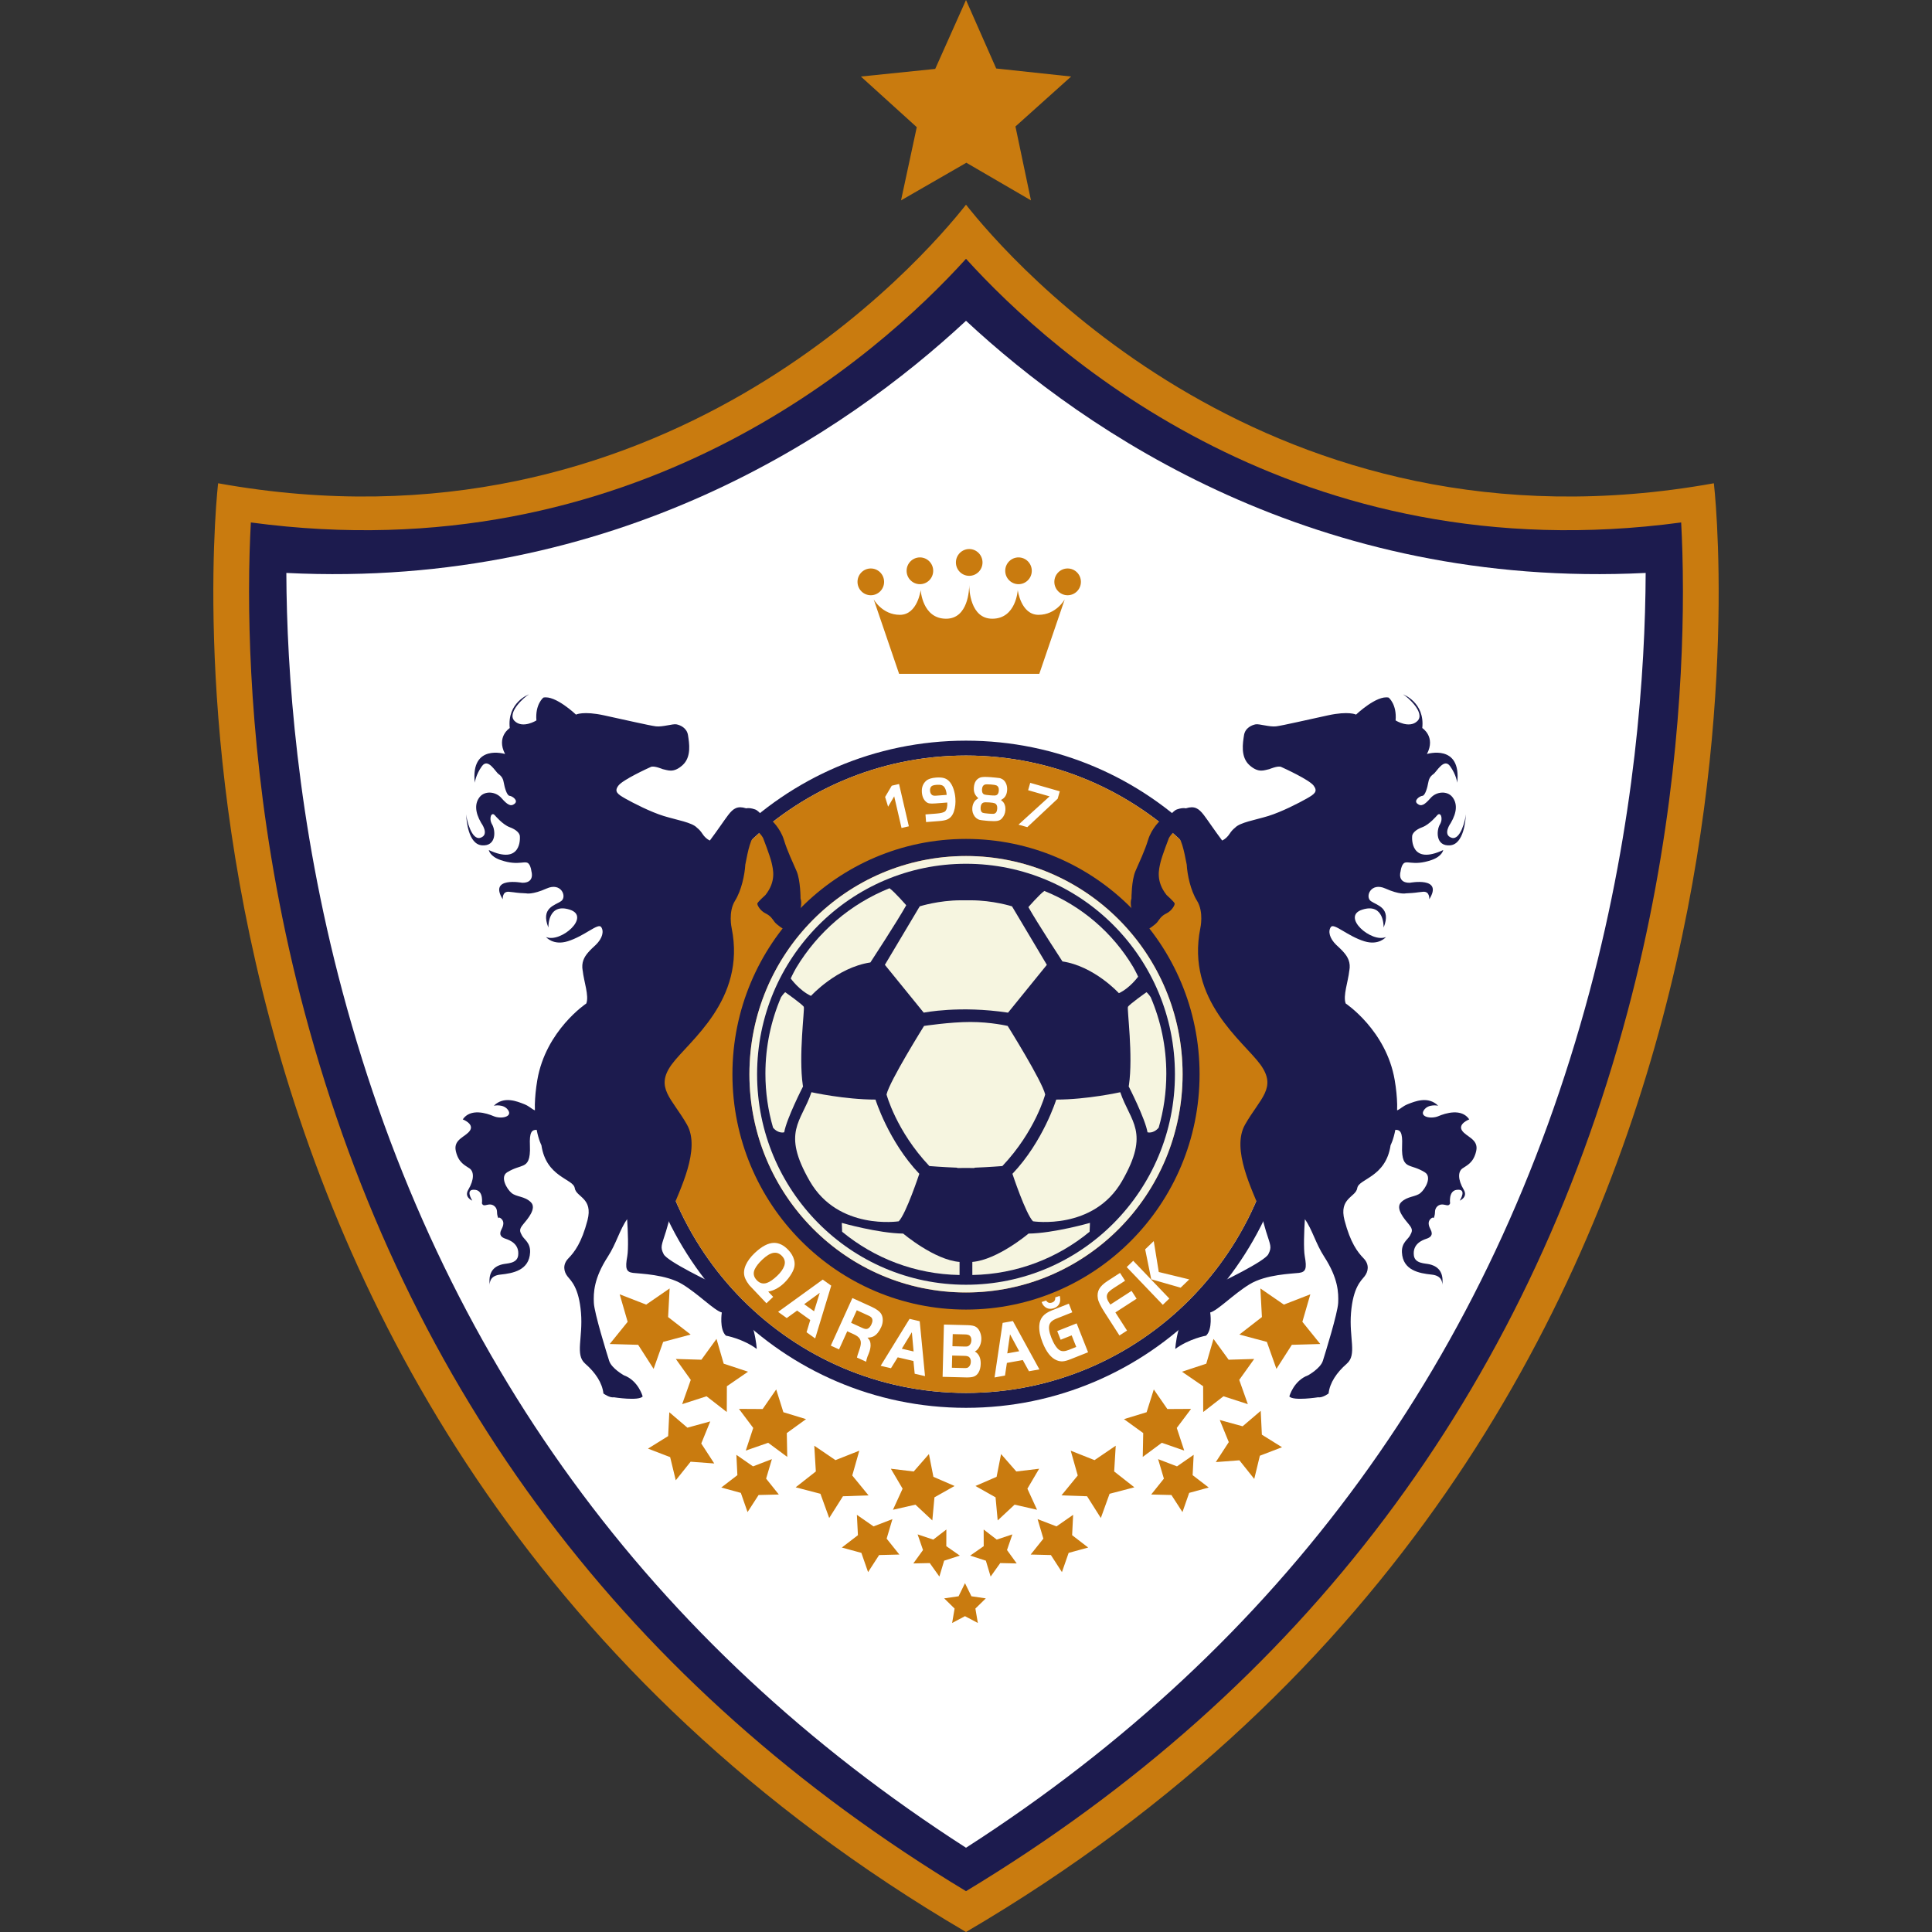 <svg width="480" height="480" viewBox="0 0 480 480" fill="none" xmlns="http://www.w3.org/2000/svg">
<rect x="0" y="0" width="480" height="480" fill="#333333" stroke="none"/>
<g clip-path="url(#clip0_92_47619)">
<path fill-rule="evenodd" clip-rule="evenodd" d="M425.806 120.067C315.59 139.914 250.543 64.241 240.002 50.856C229.469 64.241 164.412 139.914 54.193 120.067C54.193 120.067 26.321 354.778 240.002 480C453.687 354.778 425.806 120.067 425.806 120.067Z" fill="#C97B0F"/>
<path fill-rule="evenodd" clip-rule="evenodd" d="M62.324 129.802C62.091 134.122 61.879 139.859 61.879 146.947C61.879 170.693 64.215 208.613 75.694 251.555C100.92 345.929 156.24 419.308 240.002 469.854C323.768 419.307 379.087 345.923 404.306 251.555C415.786 208.613 418.12 170.694 418.12 146.947C418.12 139.859 417.914 134.122 417.679 129.802C322.706 142.603 261.809 88.379 240.002 64.3C218.203 88.379 157.303 142.604 62.324 129.802Z" fill="#1C1B4E"/>
<path fill-rule="evenodd" clip-rule="evenodd" d="M71.141 142.344C71.242 166.759 73.782 204.082 85.072 246.308C109.348 337.139 161.5 408.618 240.003 459.065C318.508 408.617 370.655 337.139 394.936 246.308C406.221 204.076 408.762 166.76 408.862 142.344C326.962 146.429 269.86 107.467 240.003 79.699C210.142 107.467 153.053 146.429 71.141 142.344Z" fill="white"/>
<path fill-rule="evenodd" clip-rule="evenodd" d="M240 4.80031e-05L247.505 17.016L266.116 19.014L252.286 31.425L256.141 49.78L240.089 40.434L223.86 49.78L227.769 31.594L213.884 19.014L232.352 17.12L240 4.80031e-05Z" fill="#C97B0F"/>
<path fill-rule="evenodd" clip-rule="evenodd" d="M240.004 184.015C194.571 184.015 157.74 221.122 157.74 266.894C157.74 312.667 194.571 349.771 240.003 349.771C285.438 349.771 322.262 312.667 322.262 266.894C322.262 221.121 285.437 184.015 240.003 184.015H240.004ZM240.004 346.07C196.599 346.07 161.412 310.623 161.412 266.894C161.412 223.166 196.599 187.714 240.003 187.714C283.404 187.714 318.591 223.167 318.591 266.894C318.591 310.623 283.403 346.071 240.004 346.07" fill="#1C1B4E"/>
<path fill-rule="evenodd" clip-rule="evenodd" d="M239.749 393.332L241.346 396.588L244.921 397.113L242.332 399.646L242.943 403.227L239.749 401.533L236.554 403.227L237.167 399.646L234.585 397.113L238.155 396.588L239.749 393.332ZM300.304 369.57L296.306 366.501L296.561 361.447L292.425 364.318L287.73 362.517L289.166 367.364L286.009 371.307L291.036 371.43L293.779 375.674L295.449 370.901L300.304 369.57ZM270.358 384.482L266.366 381.412L266.617 376.356L262.481 379.229L257.786 377.423L259.225 382.271L256.067 386.221L261.09 386.346L263.834 390.587L265.5 385.808L270.358 384.482ZM248.715 361.258L247.603 366.911L242.349 369.19L247.343 372.008L247.874 377.748L252.072 373.828L257.653 375.098L255.253 369.862L258.171 364.904L252.499 365.585L248.715 361.258ZM277.199 359.184L271.934 362.765L266.018 360.419L267.763 366.581L263.721 371.522L270.081 371.743L273.498 377.144L275.672 371.126L281.829 369.518L276.815 365.581L277.199 359.184ZM294.218 360.391L292.365 354.767L295.917 350.037L290.026 350.07L286.658 345.203L284.875 350.861L279.247 352.58L284.03 356.041L283.915 361.965L288.652 358.456L294.218 360.391ZM318.514 359.561L313.509 356.445L313.221 350.519L308.728 354.357L303.046 352.795L305.288 358.288L302.06 363.253L307.925 362.808L311.615 367.435L313.01 361.67L318.514 359.561ZM311.602 337.632L305.252 337.819L301.49 332.647L299.7 338.8L293.662 340.799L298.917 344.406L298.934 350.812L303.969 346.901L310.02 348.856L307.884 342.829L311.602 337.632ZM325.552 321.567L318.972 324.126L313.137 320.107L313.521 327.22L307.917 331.565L314.751 333.392L317.125 340.094L320.952 334.115L328.019 333.915L323.571 328.4L325.552 321.567ZM244.389 380.003L244.401 384.141L241.037 386.488L244.936 387.744L246.119 391.692L248.506 388.342L252.598 388.432L250.188 385.101L251.524 381.214L247.638 382.51L244.389 380.003ZM179.201 369.57L183.201 366.501L182.951 361.447L187.085 364.318L191.776 362.517L190.341 367.364L193.498 371.307L188.471 371.43L185.727 375.674L184.059 370.901L179.201 369.57ZM209.15 384.482L213.149 381.412L212.891 376.356L217.027 379.229L221.722 377.423L220.285 382.271L223.441 386.221L218.415 386.346L215.672 390.587L214.005 385.808L209.15 384.482ZM230.792 361.258L231.901 366.911L237.156 369.19L232.163 372.008L231.633 377.748L227.438 373.828L221.852 375.098L224.25 369.862L221.333 364.904L227.009 365.585L230.792 361.258ZM202.307 359.184L207.572 362.765L213.493 360.419L211.741 366.581L215.784 371.522L209.427 371.743L206.013 377.144L203.835 371.126L197.681 369.518L202.693 365.581L202.307 359.184ZM185.288 360.391L187.138 354.767L183.589 350.037L189.48 350.07L192.848 345.203L194.626 350.861L200.258 352.58L195.478 356.041L195.59 361.965L190.854 358.456L185.288 360.391ZM160.995 359.906L165.999 356.793L166.289 350.868L170.781 354.702L176.464 353.142L174.227 358.632L177.453 363.596L171.581 363.159L167.893 367.776L166.498 362.02L160.995 359.906ZM167.908 337.632L174.259 337.819L178.013 332.647L179.8 338.8L185.845 340.799L180.591 344.406L180.567 350.812L175.537 346.901L169.482 348.856L171.621 342.829L167.908 337.632ZM153.955 321.567L160.537 324.126L166.368 320.107L165.988 327.22L171.587 331.565L164.76 333.392L162.389 340.094L158.547 334.115L151.486 333.915L155.939 328.4L153.955 321.567ZM235.122 380.003L235.106 384.141L238.469 386.488L234.571 387.744L233.386 391.692L230.997 388.342L226.912 388.432L229.32 385.101L227.978 381.214L231.865 382.51L235.122 380.003Z" fill="#C97B0F"/>
<path fill-rule="evenodd" clip-rule="evenodd" d="M240.8 145.232C240.8 145.232 240.8 145.292 240.8 145.377C240.8 145.292 240.8 145.232 240.8 145.232V145.232ZM258.023 152.753C253.619 152.753 252.858 146.588 252.858 146.588C252.858 146.587 252.475 153.719 246.537 153.719C241.046 153.719 240.805 146.449 240.8 145.377C240.795 146.448 240.554 153.719 235.057 153.719C229.123 153.719 228.742 146.588 228.742 146.588C228.742 146.587 227.976 152.753 223.575 152.753C219.169 152.753 217.061 148.901 217.061 148.901L223.381 167.416H258.213L264.533 148.901C264.533 148.901 262.43 152.753 258.023 152.753Z" fill="#C97B0F"/>
<path fill-rule="evenodd" clip-rule="evenodd" d="M244.102 139.74C244.102 141.576 242.623 143.064 240.799 143.064C238.977 143.064 237.493 141.576 237.493 139.74C237.493 137.9 238.976 136.408 240.799 136.408C242.623 136.408 244.102 137.9 244.102 139.74" fill="#C97B0F"/>
<path fill-rule="evenodd" clip-rule="evenodd" d="M231.85 141.814C231.85 143.65 230.377 145.138 228.549 145.138C226.727 145.138 225.245 143.651 225.245 141.815C225.245 139.976 226.727 138.487 228.549 138.487C230.377 138.486 231.85 139.977 231.85 141.814Z" fill="#C97B0F"/>
<path fill-rule="evenodd" clip-rule="evenodd" d="M219.652 144.563C219.652 146.396 218.17 147.889 216.349 147.889C214.524 147.888 213.046 146.397 213.046 144.563C213.046 142.721 214.524 141.235 216.349 141.235C218.17 141.235 219.652 142.721 219.652 144.563Z" fill="#C97B0F"/>
<path fill-rule="evenodd" clip-rule="evenodd" d="M249.747 141.814C249.747 143.65 251.228 145.138 253.046 145.138C254.868 145.138 256.345 143.651 256.345 141.815C256.346 139.976 254.868 138.487 253.046 138.487C251.228 138.486 249.746 139.977 249.747 141.814Z" fill="#C97B0F"/>
<path fill-rule="evenodd" clip-rule="evenodd" d="M261.949 144.563C261.949 146.396 263.425 147.889 265.245 147.889C267.074 147.888 268.549 146.397 268.549 144.563C268.549 142.721 267.074 141.235 265.245 141.235C263.426 141.235 261.949 142.721 261.949 144.563Z" fill="#C97B0F"/>
<path fill-rule="evenodd" clip-rule="evenodd" d="M240.004 187.714C196.599 187.714 161.412 223.167 161.412 266.894C161.412 310.623 196.599 346.071 240.003 346.071C283.404 346.071 318.591 310.623 318.591 266.894C318.591 223.166 283.403 187.714 240.003 187.714H240.004ZM240.004 325.36C207.952 325.36 181.969 299.188 181.969 266.894C181.969 234.604 207.951 208.428 240.003 208.428C272.053 208.428 298.032 234.605 298.032 266.894C298.033 299.187 272.052 325.36 240.004 325.36" fill="#C97B0F"/>
<path fill-rule="evenodd" clip-rule="evenodd" d="M240.003 191.488C198.669 191.488 165.161 225.249 165.161 266.891C165.161 308.532 198.669 342.29 240.003 342.29C281.333 342.289 314.842 308.532 314.842 266.891C314.842 225.249 281.333 191.488 240.003 191.488H240.003Z" fill="#C97B0F"/>
<path fill-rule="evenodd" clip-rule="evenodd" d="M240.004 208.427C207.952 208.427 181.969 234.605 181.969 266.894C181.969 299.187 207.952 325.36 240.003 325.36C272.053 325.359 298.032 299.187 298.032 266.894C298.033 234.604 272.052 208.427 240.003 208.427H240.004ZM240.004 321.108C210.282 321.108 186.191 296.837 186.191 266.894C186.191 236.951 210.282 212.677 240.003 212.677C269.723 212.676 293.813 236.951 293.813 266.894C293.813 296.837 269.722 321.108 240.004 321.108" fill="#1C1B4E"/>
<path fill-rule="evenodd" clip-rule="evenodd" d="M345.52 203.992C345.535 204.04 345.554 204.089 345.569 204.142C345.542 204.108 345.524 204.073 345.501 204.043C345.505 204.026 345.514 204.007 345.52 203.992" fill="#9E3715"/>
<path fill-rule="evenodd" clip-rule="evenodd" d="M240.004 321.108C210.282 321.108 186.191 296.838 186.191 266.895C186.191 236.952 210.282 212.677 240.003 212.677C269.723 212.677 293.813 236.952 293.813 266.895C293.813 296.838 269.722 321.108 240.004 321.108" fill="#F6F5E0"/>
<path fill-rule="evenodd" clip-rule="evenodd" d="M291.91 266.894C291.91 295.775 268.668 319.192 240.003 319.192C211.338 319.192 188.097 295.775 188.097 266.895C188.097 238.013 211.338 214.601 240.003 214.601C268.668 214.601 291.909 238.013 291.91 266.894" fill="#1C1B4E"/>
<path fill-rule="evenodd" clip-rule="evenodd" d="M238.731 223.678C233.207 223.678 228.504 225.177 228.504 225.177L219.845 239.709L229.499 251.592C229.499 251.592 238.4 249.763 250.445 251.592L260.086 239.709L251.43 225.177C251.43 225.177 246.729 223.678 241.205 223.678H238.731Z" fill="#F6F5E0"/>
<path fill-rule="evenodd" clip-rule="evenodd" d="M201.602 271.359C201.602 271.359 209.846 273.189 217.512 273.189C217.512 273.189 220.733 283.568 228.4 291.634C228.4 291.633 225.099 301.601 223.286 303.428C223.286 303.427 208.279 305.758 201.189 293.458C194.097 281.167 199.124 278.752 201.602 271.359" fill="#F6F5E0"/>
<path fill-rule="evenodd" clip-rule="evenodd" d="M194.836 281.315C195.415 277.912 199.51 269.93 199.51 269.93L199.453 269.602C198.381 262.293 199.948 250.744 199.703 250.162C199.453 249.584 195.08 246.51 195.08 246.51C195.08 246.51 194.666 246.839 194.057 247.733C191.558 253.558 190.165 259.988 190.165 266.746C190.165 271.403 190.828 275.909 192.062 280.168C193.413 281.758 194.836 281.315 194.836 281.315" fill="#F6F5E0"/>
<path fill-rule="evenodd" clip-rule="evenodd" d="M201.486 247.425C201.486 247.425 207.917 240.362 216.245 239.118C216.245 239.118 222.927 228.901 225.149 224.91C225.149 224.91 222.308 221.628 220.991 220.682C211.28 224.571 203.137 231.581 197.794 240.491C196.884 242.097 196.456 243.104 196.456 243.104C196.456 243.104 198.599 246.097 201.486 247.425" fill="#F6F5E0"/>
<path fill-rule="evenodd" clip-rule="evenodd" d="M250.354 254.891C250.354 254.891 258.932 268.601 259.672 271.92C259.672 271.92 257.283 280.977 249.037 289.701C249.037 289.701 245.846 289.965 242.111 290.109V290.195C241.409 290.195 240.686 290.189 239.966 290.17C239.251 290.189 238.531 290.195 237.825 290.195V290.109C234.084 289.965 230.894 289.701 230.894 289.701C222.653 280.977 220.258 271.92 220.258 271.92C221 268.6 229.576 254.891 229.576 254.891C229.576 254.891 236.005 253.909 241.098 253.909C246.193 253.909 250.354 254.891 250.354 254.891Z" fill="#F6F5E0"/>
<path fill-rule="evenodd" clip-rule="evenodd" d="M278.329 271.359C278.329 271.359 270.089 273.189 262.42 273.189C262.42 273.189 259.203 283.568 251.534 291.634C251.535 291.633 254.834 301.601 256.649 303.428C256.649 303.427 271.652 305.758 278.751 293.458C285.832 281.167 280.808 278.752 278.329 271.359" fill="#F6F5E0"/>
<path fill-rule="evenodd" clip-rule="evenodd" d="M285.097 281.315C284.52 277.912 280.417 269.901 280.417 269.901L280.478 269.602C281.552 262.293 279.983 250.744 280.234 250.162C280.478 249.584 284.847 246.51 284.847 246.51C284.848 246.51 285.268 246.839 285.879 247.733C288.377 253.558 289.766 259.988 289.766 266.746C289.766 271.403 289.107 275.909 287.872 280.168C286.52 281.758 285.097 281.315 285.097 281.315" fill="#F6F5E0"/>
<path fill-rule="evenodd" clip-rule="evenodd" d="M277.986 246.753C277.986 246.753 271.874 240.048 263.961 238.864C263.961 238.864 257.614 229.156 255.5 225.37C255.5 225.37 258.203 222.251 259.457 221.352C268.679 225.046 276.415 231.709 281.489 240.168C282.354 241.688 282.765 242.649 282.765 242.649C282.765 242.649 280.726 245.493 277.986 246.753" fill="#F6F5E0"/>
<path fill-rule="evenodd" clip-rule="evenodd" d="M224.397 306.48C218.135 306.398 209.143 303.824 209.143 303.824L209.224 306.022C217.195 312.593 227.339 316.584 238.4 316.769V313.524C232.135 313.029 224.397 306.48 224.397 306.48Z" fill="#F6F5E0"/>
<path fill-rule="evenodd" clip-rule="evenodd" d="M270.797 303.823C270.797 303.823 261.809 306.399 255.536 306.481C255.537 306.48 247.835 313.003 241.573 313.521L241.573 316.769C252.621 316.571 262.747 312.586 270.709 306.023L270.797 303.823Z" fill="#F6F5E0"/>
<path fill-rule="evenodd" clip-rule="evenodd" d="M347.122 274.381C347.074 272.598 346.899 270.59 346.507 268.32C344.401 255.993 334.329 249.306 334.329 249.306C333.622 247.368 334.941 243.908 335.232 241.135L335.241 241.136C335.61 239.156 334.881 237.779 333.875 236.631C333.286 235.937 332.597 235.325 331.982 234.748C330.323 233.139 329.891 231.359 330.659 230.305C331.429 229.253 334.764 232.564 338.966 233.858C342.59 234.975 344.338 232.8 344.338 232.8C340.732 234.354 333.121 227.723 338.425 226.009C343.994 224.211 343.757 230.447 343.757 230.447C345.744 225.504 342.102 224.947 340.598 223.885C339.08 222.82 340.551 219.119 344.174 220.739C347.801 222.361 349.282 221.951 349.282 221.951C352.053 221.821 351.438 221.76 353.54 221.561C355.289 221.391 355.097 223.426 355.097 223.426C358.676 217.717 350.268 219.322 350.268 219.322C347.063 219.378 347.963 216.532 347.963 216.532C348.143 215.204 348.519 214.793 348.519 214.793C349.303 213.419 350.918 215.315 355.647 213.676C358.361 212.735 358.558 211.193 358.558 211.193C350.477 214.972 350.786 208.368 350.848 207.706C350.911 207.045 351.651 206.141 353.395 205.507C355.132 204.867 357.03 202.596 357.03 202.596C357.909 201.527 358.633 203.344 357.745 204.821C356.854 206.297 356.633 210.313 360.277 210.018C363.688 209.741 364.137 203.698 364.192 202.306C364.069 203.779 362.808 208.85 360.639 208.141C358.293 207.373 360.444 204.46 360.444 204.46C362.05 201.725 362.062 199.541 360.815 197.997C359.564 196.45 356.897 196.586 355.419 198.274C353.948 199.953 353.112 200.477 352.136 199.677C351.167 198.879 352.7 197.783 353.406 197.718C354.104 197.656 354.671 195.467 354.822 194.544C354.968 193.619 355.289 192.896 356.115 192.329C356.94 191.762 358.74 188.211 360.277 190.363C361.828 192.512 362.046 194.466 362.046 194.466C363.117 184.684 354.518 187.331 354.518 187.331C356.768 183.031 353.359 180.88 353.359 180.88C354.047 174.499 348.6 172.518 348.6 172.518C349.721 173.145 354.185 177.136 352.151 179.132C350.117 181.126 346.732 178.986 346.732 178.986C347.081 174.989 345.011 173.318 345.011 173.318C342.048 172.641 336.907 177.539 336.907 177.539C336.907 177.539 335.111 176.603 329.954 177.72C324.793 178.832 318.716 180.245 317.074 180.455C315.427 180.666 312.852 179.789 311.96 179.959C311.059 180.129 309.346 180.811 309.067 182.684C308.782 184.56 308.141 188.078 310.453 190.129C312.763 192.177 314.168 191.302 315.377 191.084C315.377 191.084 317.504 190.177 318.296 190.539C319.099 190.901 325.273 193.724 326.371 195.186C327.468 196.651 326.606 197.286 324.665 198.39C322.727 199.488 318.42 201.708 315.11 202.732C311.792 203.748 308.079 204.322 306.849 205.64C306.846 205.641 306.839 205.646 306.836 205.653C306.348 206.039 305.904 206.512 305.525 207.105C304.988 207.941 304.338 208.503 303.646 208.829C301.72 206.271 300.078 203.78 299.084 202.486C297.823 200.848 296.779 200.144 294.64 200.823C294.027 200.705 293.313 200.782 292.403 201.099C291.241 201.513 290.331 203.455 288.748 203.502C288.389 203.601 286.112 205.786 285.244 208.653C284.369 211.515 283.083 214.128 282.092 216.44C281.102 218.752 281.11 223.239 281.11 223.239C280.18 225.68 283.291 231.092 283.291 231.092C283.292 231.092 284.116 230.566 284.808 230.003C285.084 230.544 285.277 230.879 285.277 230.879C285.277 230.878 286.995 229.795 287.554 229.069C288.108 228.344 288.476 227.576 289.814 226.922C291.143 226.278 291.896 224.866 291.846 224.489C291.799 224.118 289.822 222.352 289.822 222.352C287.11 218.91 287.926 215.984 288.312 214.291C288.702 212.595 290.419 208.186 290.419 208.186C290.81 207.485 291.332 206.91 291.871 206.524C291.894 206.544 291.926 206.55 291.95 206.584C293.61 208.36 294.138 211.232 294.838 214.812C294.973 217.281 295.782 221.213 297.388 223.783C299.141 226.581 298.219 230.6 298.219 230.6C294.609 248.53 308.982 258.729 313.159 264.51C317.332 270.289 313.062 272.85 309.333 279.397C305.834 285.533 311.216 295.768 313.135 300.839C313.647 302.77 314.179 304.767 314.541 305.923C315.636 309.43 316.043 309.799 315.114 311.604C314.19 313.406 303.633 318.482 300.67 319.879C297.695 321.271 296.312 323.632 296.312 323.632C292.408 327.504 291.992 335.142 291.992 335.142C295.44 332.589 299.654 331.837 299.654 331.837C301.337 330.214 300.672 326.081 300.672 326.081C302.594 325.555 306.381 321.568 310.445 319.081C314.511 316.593 321.03 316.465 322.727 316.246C324.438 316.031 324.714 315.151 324.167 312.13C323.834 310.338 324.002 305.694 324.194 302.906C326.022 305.447 326.874 308.951 328.996 312.22C332.466 317.578 332.578 321.16 332.466 323.705C332.342 326.253 329.255 336.213 328.661 338.095C328.065 339.983 325.001 341.687 325.001 341.687C321.398 343 320.332 346.945 320.332 346.945C321.316 348.123 327.507 347.149 327.507 347.149C328.561 347.344 330.08 346.207 330.08 346.207C330.38 343.552 332.065 341.024 334.616 338.792C337.182 336.565 335.141 332.478 335.657 326.161C336.179 319.84 338.129 318.216 339.017 317.104C339.902 315.984 340.312 314.207 338.792 312.64C337.272 311.065 335.52 308.795 334.046 303.192C332.585 297.586 336.858 297.48 337.213 295.163C337.573 292.839 344.321 292.521 345.488 284.517C345.488 284.517 346.18 283.264 346.667 280.704C347.91 280.673 348.488 281.32 348.347 284.587C348.192 288.225 348.988 289.076 349.968 289.543C350.948 290.007 352.13 290.117 353.983 291.246C355.837 292.381 354.124 295.385 352.91 296.396C351.7 297.409 349.657 297.163 348.113 298.69C346.569 300.225 348.988 302.929 350.047 304.211C351.112 305.486 350.843 305.985 350.302 306.981C349.767 307.979 348.187 308.754 348.307 311.151C348.52 315.603 352.547 316.349 355.715 316.675C358.218 316.935 358.365 318.577 358.322 319.254C358.88 315.202 356.267 314.39 355.2 314.121C354.104 313.835 351.512 314.001 351.268 311.887C350.931 309.026 353.376 308.11 354.375 307.771C355.379 307.44 356.184 306.867 355.391 305.395C354.597 303.925 355.01 303.159 355.542 302.73C356.065 302.296 356.17 302.648 356.17 302.648C356.17 302.648 356.499 302.23 356.522 301.063C356.544 299.903 357.451 299.229 358.322 299.247C359.189 299.26 359.939 299.854 360.276 298.972C360.276 298.972 359.821 295.912 361.875 295.619C364.67 295.224 362.663 298.294 362.663 298.294C362.664 298.294 364.772 297.451 363.664 295.585C362.129 293.008 362.254 291.083 363.315 290.309C364.376 289.546 366.077 288.968 366.757 285.978C367.435 282.981 364.195 282.455 363.201 280.818C362.214 279.179 365.034 278.109 365.034 278.109C363.117 275.284 359.114 276.563 357.349 277.316C355.577 278.061 352.637 277.523 353.749 275.841C354.848 274.158 357.306 274.713 357.306 274.713C354.822 272.255 351.553 273.621 349.734 274.339C348.489 274.83 347.909 275.555 347.107 275.864L347.122 274.381Z" fill="#1C1B4E"/>
<path fill-rule="evenodd" clip-rule="evenodd" d="M133.337 280.705C133.823 283.264 134.514 284.517 134.514 284.517C135.682 292.521 142.43 292.839 142.79 295.163C143.143 297.479 147.419 297.586 145.956 303.192C144.488 308.794 142.734 311.065 141.212 312.64C139.689 314.207 140.104 315.984 140.99 317.104C141.874 318.215 143.825 319.841 144.348 326.161C144.861 332.478 142.827 336.564 145.386 338.792C147.937 341.023 149.623 343.553 149.92 346.207C149.92 346.206 151.446 347.344 152.499 347.149C152.499 347.149 158.687 348.124 159.673 346.945C159.673 346.944 158.605 343 155 341.687C155 341.687 151.939 339.983 151.345 338.095C150.749 336.213 147.66 326.253 147.543 323.705C147.422 321.16 147.539 317.578 151.011 312.22C153.131 308.951 153.983 305.447 155.808 302.906C156.005 305.694 156.168 310.338 155.842 312.13C155.29 315.151 155.567 316.031 157.276 316.245C158.977 316.465 165.496 316.593 169.555 319.081C173.624 321.568 177.414 325.555 179.331 326.081C179.331 326.081 178.668 330.214 180.349 331.837C180.349 331.836 184.565 332.59 188.01 335.142C188.01 335.142 187.595 327.504 183.693 323.632C183.693 323.632 182.308 321.272 179.337 319.879C176.37 318.481 165.814 313.406 164.891 311.604C163.966 309.799 164.367 309.43 165.464 305.923C165.823 304.766 166.359 302.77 166.867 300.839C168.788 295.768 174.171 285.533 170.67 279.396C166.94 272.85 162.675 270.289 166.845 264.51C171.023 258.728 185.397 248.531 181.783 230.6C181.783 230.6 180.866 226.581 182.615 223.783C184.223 221.213 185.032 217.281 185.168 214.812C185.869 211.231 186.394 208.36 188.057 206.583C188.075 206.549 188.11 206.545 188.133 206.524C188.673 206.91 189.194 207.485 189.586 208.186C189.586 208.186 191.303 212.595 191.691 214.291C192.077 215.984 192.895 218.91 190.182 222.352C190.182 222.352 188.206 224.118 188.156 224.489C188.108 224.865 188.863 226.278 190.191 226.922C191.529 227.576 191.897 228.344 192.451 229.068C193.008 229.795 194.726 230.878 194.726 230.878C194.726 230.878 194.923 230.544 195.196 230.003C195.889 230.566 196.712 231.091 196.712 231.091C196.712 231.091 199.823 225.68 198.892 223.238C198.892 223.238 198.902 218.752 197.912 216.44C196.919 214.128 195.633 211.515 194.76 208.653C193.889 205.785 191.614 203.602 191.255 203.502C189.671 203.455 188.763 201.513 187.6 201.099C186.692 200.782 185.977 200.706 185.369 200.823C183.224 200.144 182.18 200.848 180.921 202.486C179.929 203.78 178.285 206.272 176.357 208.829C175.665 208.503 175.015 207.941 174.48 207.105C174.101 206.512 173.658 206.039 173.167 205.653C173.162 205.646 173.162 205.641 173.155 205.639C171.925 204.322 168.213 203.748 164.895 202.732C161.583 201.708 157.278 199.488 155.335 198.39C153.398 197.285 152.539 196.651 153.638 195.186C154.729 193.723 160.909 190.901 161.706 190.539C162.503 190.177 164.626 191.084 164.626 191.084C165.836 191.302 167.243 192.178 169.55 190.129C171.864 188.077 171.223 184.56 170.937 182.684C170.659 180.81 168.95 180.129 168.047 179.959C167.149 179.789 164.577 180.666 162.931 180.455C161.287 180.244 155.209 178.832 150.046 177.72C144.888 176.603 143.1 177.539 143.1 177.539C143.1 177.539 137.956 172.641 134.992 173.318C134.992 173.318 132.921 174.99 133.271 178.986C133.271 178.986 129.888 181.126 127.851 179.132C125.817 177.136 130.281 173.145 131.406 172.517C131.406 172.517 125.961 174.499 126.646 180.88C126.646 180.879 123.239 183.031 125.485 187.331C125.485 187.331 116.887 184.685 117.96 194.466C117.96 194.466 118.177 192.512 119.726 190.363C121.268 188.21 123.067 191.763 123.89 192.329C124.714 192.896 125.038 193.619 125.182 194.544C125.335 195.466 125.901 197.656 126.601 197.718C127.302 197.783 128.836 198.879 127.867 199.677C126.894 200.477 126.059 199.953 124.584 198.274C123.113 196.585 120.438 196.451 119.191 197.997C117.944 199.541 117.955 201.726 119.554 204.46C119.554 204.46 121.715 207.374 119.368 208.141C117.195 208.849 115.934 203.778 115.81 202.306C115.87 203.698 116.312 209.742 119.726 210.018C123.371 210.313 123.148 206.297 122.259 204.821C121.372 203.343 122.093 201.527 122.975 202.596C122.975 202.596 124.871 204.867 126.611 205.507C128.353 206.14 129.093 207.045 129.157 207.706C129.217 208.367 129.53 214.972 121.447 211.193C121.447 211.193 121.645 212.736 124.362 213.676C129.087 215.315 130.7 213.419 131.487 214.793C131.487 214.793 131.864 215.204 132.041 216.532C132.041 216.532 132.939 219.378 129.739 219.322C129.739 219.322 121.327 217.718 124.909 223.426C124.909 223.425 124.714 221.391 126.463 221.561C128.57 221.76 127.947 221.822 130.724 221.951C130.724 221.951 132.201 222.361 135.829 220.739C139.451 219.119 140.925 222.82 139.41 223.884C137.901 224.946 134.261 225.503 136.245 230.447C136.245 230.447 136.011 224.211 141.577 226.009C146.881 227.723 139.278 234.355 135.661 232.8C135.661 232.8 137.417 234.975 141.037 233.858C145.241 232.564 148.577 229.253 149.343 230.304C150.115 231.359 149.68 233.139 148.021 234.748C147.403 235.325 146.718 235.937 146.127 236.631C145.121 237.779 144.4 239.156 144.76 241.135L144.768 241.135C145.067 243.908 146.383 247.368 145.671 249.306C145.671 249.306 135.605 255.994 133.496 268.32C133.106 270.589 132.933 272.598 132.882 274.38L132.896 275.863C132.093 275.553 131.513 274.829 130.27 274.339C128.452 273.621 125.18 272.255 122.697 274.713C122.697 274.713 125.156 274.158 126.262 275.841C127.369 277.523 124.424 278.061 122.657 277.316C120.891 276.562 116.893 275.285 114.969 278.109C114.969 278.109 117.791 279.18 116.801 280.817C115.809 282.455 112.569 282.981 113.246 285.978C113.925 288.967 115.627 289.546 116.688 290.309C117.749 291.082 117.875 293.009 116.345 295.585C115.23 297.451 117.339 298.294 117.339 298.294C117.339 298.294 115.335 295.224 118.13 295.619C120.179 295.911 119.73 298.972 119.73 298.972C120.07 299.854 120.816 299.26 121.686 299.247C122.556 299.229 123.462 299.903 123.484 301.062C123.504 302.23 123.833 302.648 123.833 302.648C123.833 302.648 123.941 302.296 124.465 302.729C124.997 303.159 125.405 303.925 124.611 305.395C123.822 306.867 124.626 307.44 125.628 307.771C126.626 308.109 129.076 309.026 128.738 311.887C128.489 314.001 125.901 313.835 124.804 314.121C123.737 314.389 121.12 315.203 121.686 319.254C121.636 318.577 121.789 316.935 124.288 316.675C127.46 316.349 131.485 315.604 131.7 311.151C131.817 308.754 130.239 307.979 129.698 306.981C129.158 305.985 128.89 305.486 129.956 304.211C131.018 302.928 133.436 300.225 131.893 298.69C130.345 297.162 128.308 297.409 127.095 296.396C125.884 295.384 124.166 292.382 126.017 291.246C127.875 290.117 129.056 290.007 130.035 289.543C131.018 289.076 131.812 288.226 131.656 284.587C131.516 281.318 132.095 280.672 133.337 280.705" fill="#1C1B4E"/>
<path d="M192.096 322.204L190.42 323.796L187.698 320.919L187.103 320.29L186.885 320.06L186.711 319.876L186.565 319.723L186.449 319.6L186.353 319.498L186.273 319.414L186.209 319.347C186.139 319.272 186.078 319.199 186.025 319.128C185.972 319.059 185.932 318.988 185.91 318.917C185.803 318.804 185.706 318.678 185.618 318.533C185.531 318.389 185.416 318.178 185.274 317.901C184.7 316.814 184.704 315.612 185.283 314.293C185.503 313.8 185.8 313.304 186.166 312.806C186.535 312.306 186.972 311.815 187.481 311.331C189.264 309.636 190.882 308.788 192.335 308.787C193.573 308.791 194.75 309.381 195.863 310.556C196.599 311.335 197.079 312.162 197.296 313.037C197.365 313.303 197.407 313.573 197.42 313.841C197.435 314.107 197.417 314.375 197.371 314.637C197.28 315.158 197.066 315.714 196.726 316.306C196.195 317.238 195.541 318.074 194.76 318.816C193.568 319.949 192.267 320.642 190.858 320.896L192.096 322.204ZM194.298 312.068C193.661 311.395 192.939 311.131 192.131 311.276C191.323 311.421 190.404 311.985 189.371 312.966C188.482 313.811 187.865 314.601 187.515 315.338C187.057 316.319 187.224 317.225 188.01 318.055C188.746 318.834 189.591 319.058 190.544 318.732C191.278 318.476 192.126 317.888 193.095 316.967C193.965 316.14 194.549 315.32 194.841 314.507C195.161 313.602 194.979 312.788 194.298 312.068V312.068ZM193.321 325.933L204.412 317.911L206.517 319.418L202.529 332.53L200.386 330.994L201.307 327.949L198.043 325.611L195.464 327.468L193.321 325.933ZM203.668 321.202L199.801 324.025L202.247 325.777L203.668 321.202ZM210.496 330.754L208.457 335.25L206.411 334.318L211.775 322.493L216.46 324.627C217.8 325.237 218.646 325.875 218.992 326.542C219.222 326.974 219.331 327.476 219.32 328.041C219.309 328.609 219.177 329.168 218.925 329.723C218.415 330.847 217.792 331.61 217.054 332.003C216.614 332.23 216.107 332.341 215.528 332.333C215.68 332.496 215.808 332.65 215.912 332.796C216.016 332.944 216.092 333.089 216.146 333.231C216.249 333.495 216.299 333.845 216.297 334.285C216.285 334.586 216.243 334.895 216.174 335.213C216.134 335.386 216.082 335.584 216.016 335.792C215.951 336.005 215.873 336.218 215.776 336.43C215.601 336.817 215.46 337.19 215.362 337.548C215.288 337.793 215.234 338.052 215.196 338.32L212.906 337.277C212.962 336.968 213.133 336.412 213.419 335.61C213.709 334.805 213.859 334.193 213.867 333.773C213.892 333.347 213.8 332.956 213.592 332.602C213.337 332.194 212.854 331.828 212.141 331.503L210.496 330.754ZM211.452 328.647L214.314 329.951C214.787 330.166 215.165 330.235 215.45 330.154C215.873 330.034 216.231 329.645 216.526 328.997C216.851 328.279 216.832 327.715 216.468 327.297C216.343 327.158 216.097 327.003 215.727 326.835L212.865 325.531L211.452 328.647ZM218.794 339.332L225.978 327.668L228.499 328.254L229.82 341.896L227.254 341.299L226.942 338.133L223.034 337.224L221.36 339.929L218.794 339.332ZM226.548 330.994L224.052 335.085L226.981 335.766L226.548 330.994ZM234.187 342.069L234.517 329.083L240.473 329.235C241.408 329.259 242.083 329.405 242.498 329.676C242.981 329.993 243.34 330.504 243.58 331.214C243.747 331.701 243.824 332.203 243.811 332.724C243.794 333.388 243.636 334.007 243.334 334.583C243.034 335.158 242.657 335.554 242.204 335.77C243.209 336.369 243.692 337.403 243.655 338.867C243.634 339.706 243.455 340.415 243.116 340.99C242.824 341.479 242.451 341.809 242.001 341.986C241.548 342.162 240.886 342.239 240.016 342.217L234.187 342.069ZM236.628 334.467L239.683 334.545C239.997 334.552 240.227 334.539 240.373 334.504C240.522 334.472 240.666 334.388 240.809 334.262C241.147 333.96 241.321 333.536 241.335 332.995C241.348 332.483 241.204 332.093 240.903 331.826C240.68 331.642 240.313 331.546 239.805 331.532L236.704 331.454L236.628 334.467ZM236.492 339.813L239.548 339.891C239.861 339.899 240.094 339.885 240.245 339.85C240.399 339.818 240.541 339.734 240.674 339.605C241.011 339.302 241.185 338.876 241.199 338.328C241.212 337.816 241.069 337.423 240.767 337.153C240.545 336.969 240.179 336.872 239.67 336.859L236.569 336.78L236.492 339.813ZM247.094 342.225L249.103 328.666L251.649 328.208L258.236 340.221L255.642 340.687L254.109 337.901L250.161 338.611L249.687 341.758L247.094 342.225ZM250.936 331.497L250.254 336.243L253.213 335.711L250.936 331.497ZM262.665 330.706L267.49 328.789L270.329 335.966L265.948 337.707C265.166 338.017 264.531 338.19 264.038 338.221C263.548 338.252 263.054 338.166 262.559 337.969C261.145 337.405 259.963 335.925 259.016 333.53C258.397 331.966 258.128 330.57 258.205 329.337C258.265 328.442 258.541 327.69 259.033 327.091C259.523 326.488 260.268 325.99 261.271 325.591L265.552 323.89L266.403 326.041L262.355 327.65C261.485 327.996 260.942 328.483 260.73 329.115C260.486 329.853 260.645 330.937 261.213 332.371C261.506 333.112 261.828 333.755 262.178 334.288C262.53 334.825 262.872 335.202 263.207 335.417C263.498 335.608 263.832 335.699 264.209 335.692C264.587 335.685 265.016 335.588 265.502 335.395L267.39 334.645L266.252 331.77L263.516 332.857L262.665 330.706ZM281.137 320.716L282.388 322.661L277.112 326.069L280.013 330.58L278.125 331.799L274.456 326.095C273.932 325.281 273.53 324.584 273.253 324.011C272.974 323.435 272.81 322.971 272.761 322.617C272.601 321.725 272.71 320.937 273.085 320.256C273.458 319.579 274.166 318.902 275.203 318.232L278.267 316.253L279.518 318.198L276.698 320.02C276.279 320.29 275.939 320.541 275.68 320.774C275.419 321.008 275.251 321.209 275.177 321.376C275.01 321.658 274.951 321.981 275 322.35C275.049 322.716 275.211 323.113 275.486 323.54L275.861 324.124L281.137 320.716ZM281.547 313.241L290.517 322.619L288.895 324.177L279.925 314.8L281.547 313.241ZM286.022 317.828L284.514 310.392L286.646 308.344L287.895 316.028L295.466 317.866L293.327 319.92L286.022 317.828Z" fill="white"/>
<path d="M225.801 205.291L223.984 205.713L222.162 197.848L220.647 200.421L219.904 198.004L221.55 195.207L223.368 194.784L225.801 205.291ZM235.345 199.384L232.409 199.608C231.747 199.659 231.25 199.657 230.921 199.604C230.59 199.551 230.308 199.416 230.074 199.202C229.463 198.676 229.117 197.893 229.038 196.857C228.946 195.647 229.305 194.686 230.118 193.97C230.625 193.532 231.431 193.271 232.536 193.186C233.32 193.125 233.959 193.161 234.457 193.292C234.955 193.421 235.393 193.676 235.773 194.052C236.238 194.524 236.612 195.17 236.893 195.994C237.143 196.746 237.298 197.514 237.358 198.301C237.449 199.497 237.331 200.594 237.001 201.597C236.674 202.598 236.105 203.268 235.299 203.611C234.855 203.799 234.19 203.925 233.301 203.993L230.078 204.24L229.933 202.341L232.601 202.136C233.787 202.045 234.534 201.848 234.841 201.543C235.032 201.348 235.172 201.057 235.264 200.672C235.356 200.289 235.382 199.858 235.345 199.383V199.384ZM235.201 197.484C235.141 196.695 234.967 196.085 234.681 195.656C234.497 195.37 234.254 195.176 233.956 195.077C233.659 194.976 233.235 194.946 232.684 194.989C232.054 195.037 231.632 195.158 231.423 195.352C231.146 195.611 231.028 195.992 231.067 196.499C231.101 196.95 231.27 197.288 231.57 197.516C231.766 197.666 232.1 197.721 232.574 197.685L235.201 197.484ZM243.064 198.312C242.622 197.927 242.313 197.526 242.146 197.113C241.975 196.701 241.912 196.202 241.956 195.614C242.054 194.348 242.59 193.531 243.567 193.163C243.978 193.011 244.824 192.983 246.106 193.082C246.518 193.113 246.892 193.148 247.221 193.183C247.551 193.223 247.847 193.256 248.111 193.284C248.292 193.298 248.452 193.33 248.598 193.381C248.741 193.433 248.885 193.5 249.031 193.584C249.495 193.857 249.833 194.296 250.043 194.903C250.197 195.368 250.254 195.861 250.214 196.379C250.127 197.528 249.616 198.317 248.681 198.745C249.055 199.043 249.315 199.322 249.462 199.588C249.727 200.077 249.835 200.655 249.784 201.32C249.724 202.107 249.426 202.794 248.887 203.378C248.625 203.672 248.257 203.862 247.782 203.95C247.562 203.987 247.273 204.008 246.915 204.01C246.556 204.015 246.147 203.999 245.686 203.964C245.409 203.943 245.188 203.924 245.021 203.906C244.359 203.833 244.007 203.796 243.969 203.793C243.573 203.762 243.227 203.668 242.934 203.511C242.638 203.353 242.389 203.14 242.18 202.873C241.71 202.245 241.505 201.534 241.566 200.737C241.615 200.088 241.807 199.538 242.142 199.089C242.324 198.838 242.631 198.581 243.064 198.312V198.312ZM246.16 194.9C245.407 194.843 244.911 194.852 244.678 194.929C244.259 195.07 244.025 195.454 243.977 196.08C243.925 196.766 244.111 197.199 244.536 197.385C244.602 197.412 244.756 197.446 244.995 197.483C245.231 197.522 245.553 197.558 245.962 197.589C246.195 197.607 246.427 197.622 246.653 197.634C246.876 197.646 247.049 197.648 247.168 197.641C247.286 197.637 247.403 197.613 247.518 197.573C247.896 197.43 248.107 197.054 248.153 196.448C248.205 195.764 247.993 195.318 247.518 195.115C247.311 195.026 246.857 194.954 246.16 194.9V194.9ZM245.802 199.358C245.034 199.299 244.539 199.315 244.316 199.404C243.91 199.555 243.682 199.951 243.633 200.593C243.579 201.301 243.76 201.749 244.174 201.94C244.242 201.967 244.393 201.998 244.631 202.038C244.868 202.077 245.188 202.113 245.59 202.144C245.821 202.162 246.047 202.176 246.267 202.187C246.486 202.199 246.659 202.201 246.786 202.195C246.911 202.188 247.023 202.164 247.125 202.118C247.499 201.974 247.709 201.58 247.758 200.941C247.811 200.244 247.604 199.785 247.139 199.572C246.933 199.483 246.486 199.411 245.802 199.358V199.358ZM263.301 196.598L262.777 198.437L255.232 205.505L253.042 204.879L260.768 197.854L255.432 196.327L255.954 194.495L263.301 196.598Z" fill="white"/>
<path d="M258.793 323.484L259.912 323.104C260.248 323.66 260.727 323.832 261.351 323.62C261.956 323.415 262.229 322.987 262.165 322.338L263.284 321.957C263.422 322.489 263.445 322.96 263.357 323.373C263.185 324.181 262.667 324.733 261.803 325.028C261.154 325.248 260.561 325.224 260.025 324.959C259.748 324.816 259.506 324.625 259.292 324.383C259.079 324.14 258.914 323.841 258.793 323.484" fill="white"/>
</g>
<defs>
<clipPath id="clip0_92_47619">
<rect width="480" height="480" fill="white"/>
</clipPath>
</defs>
</svg>
